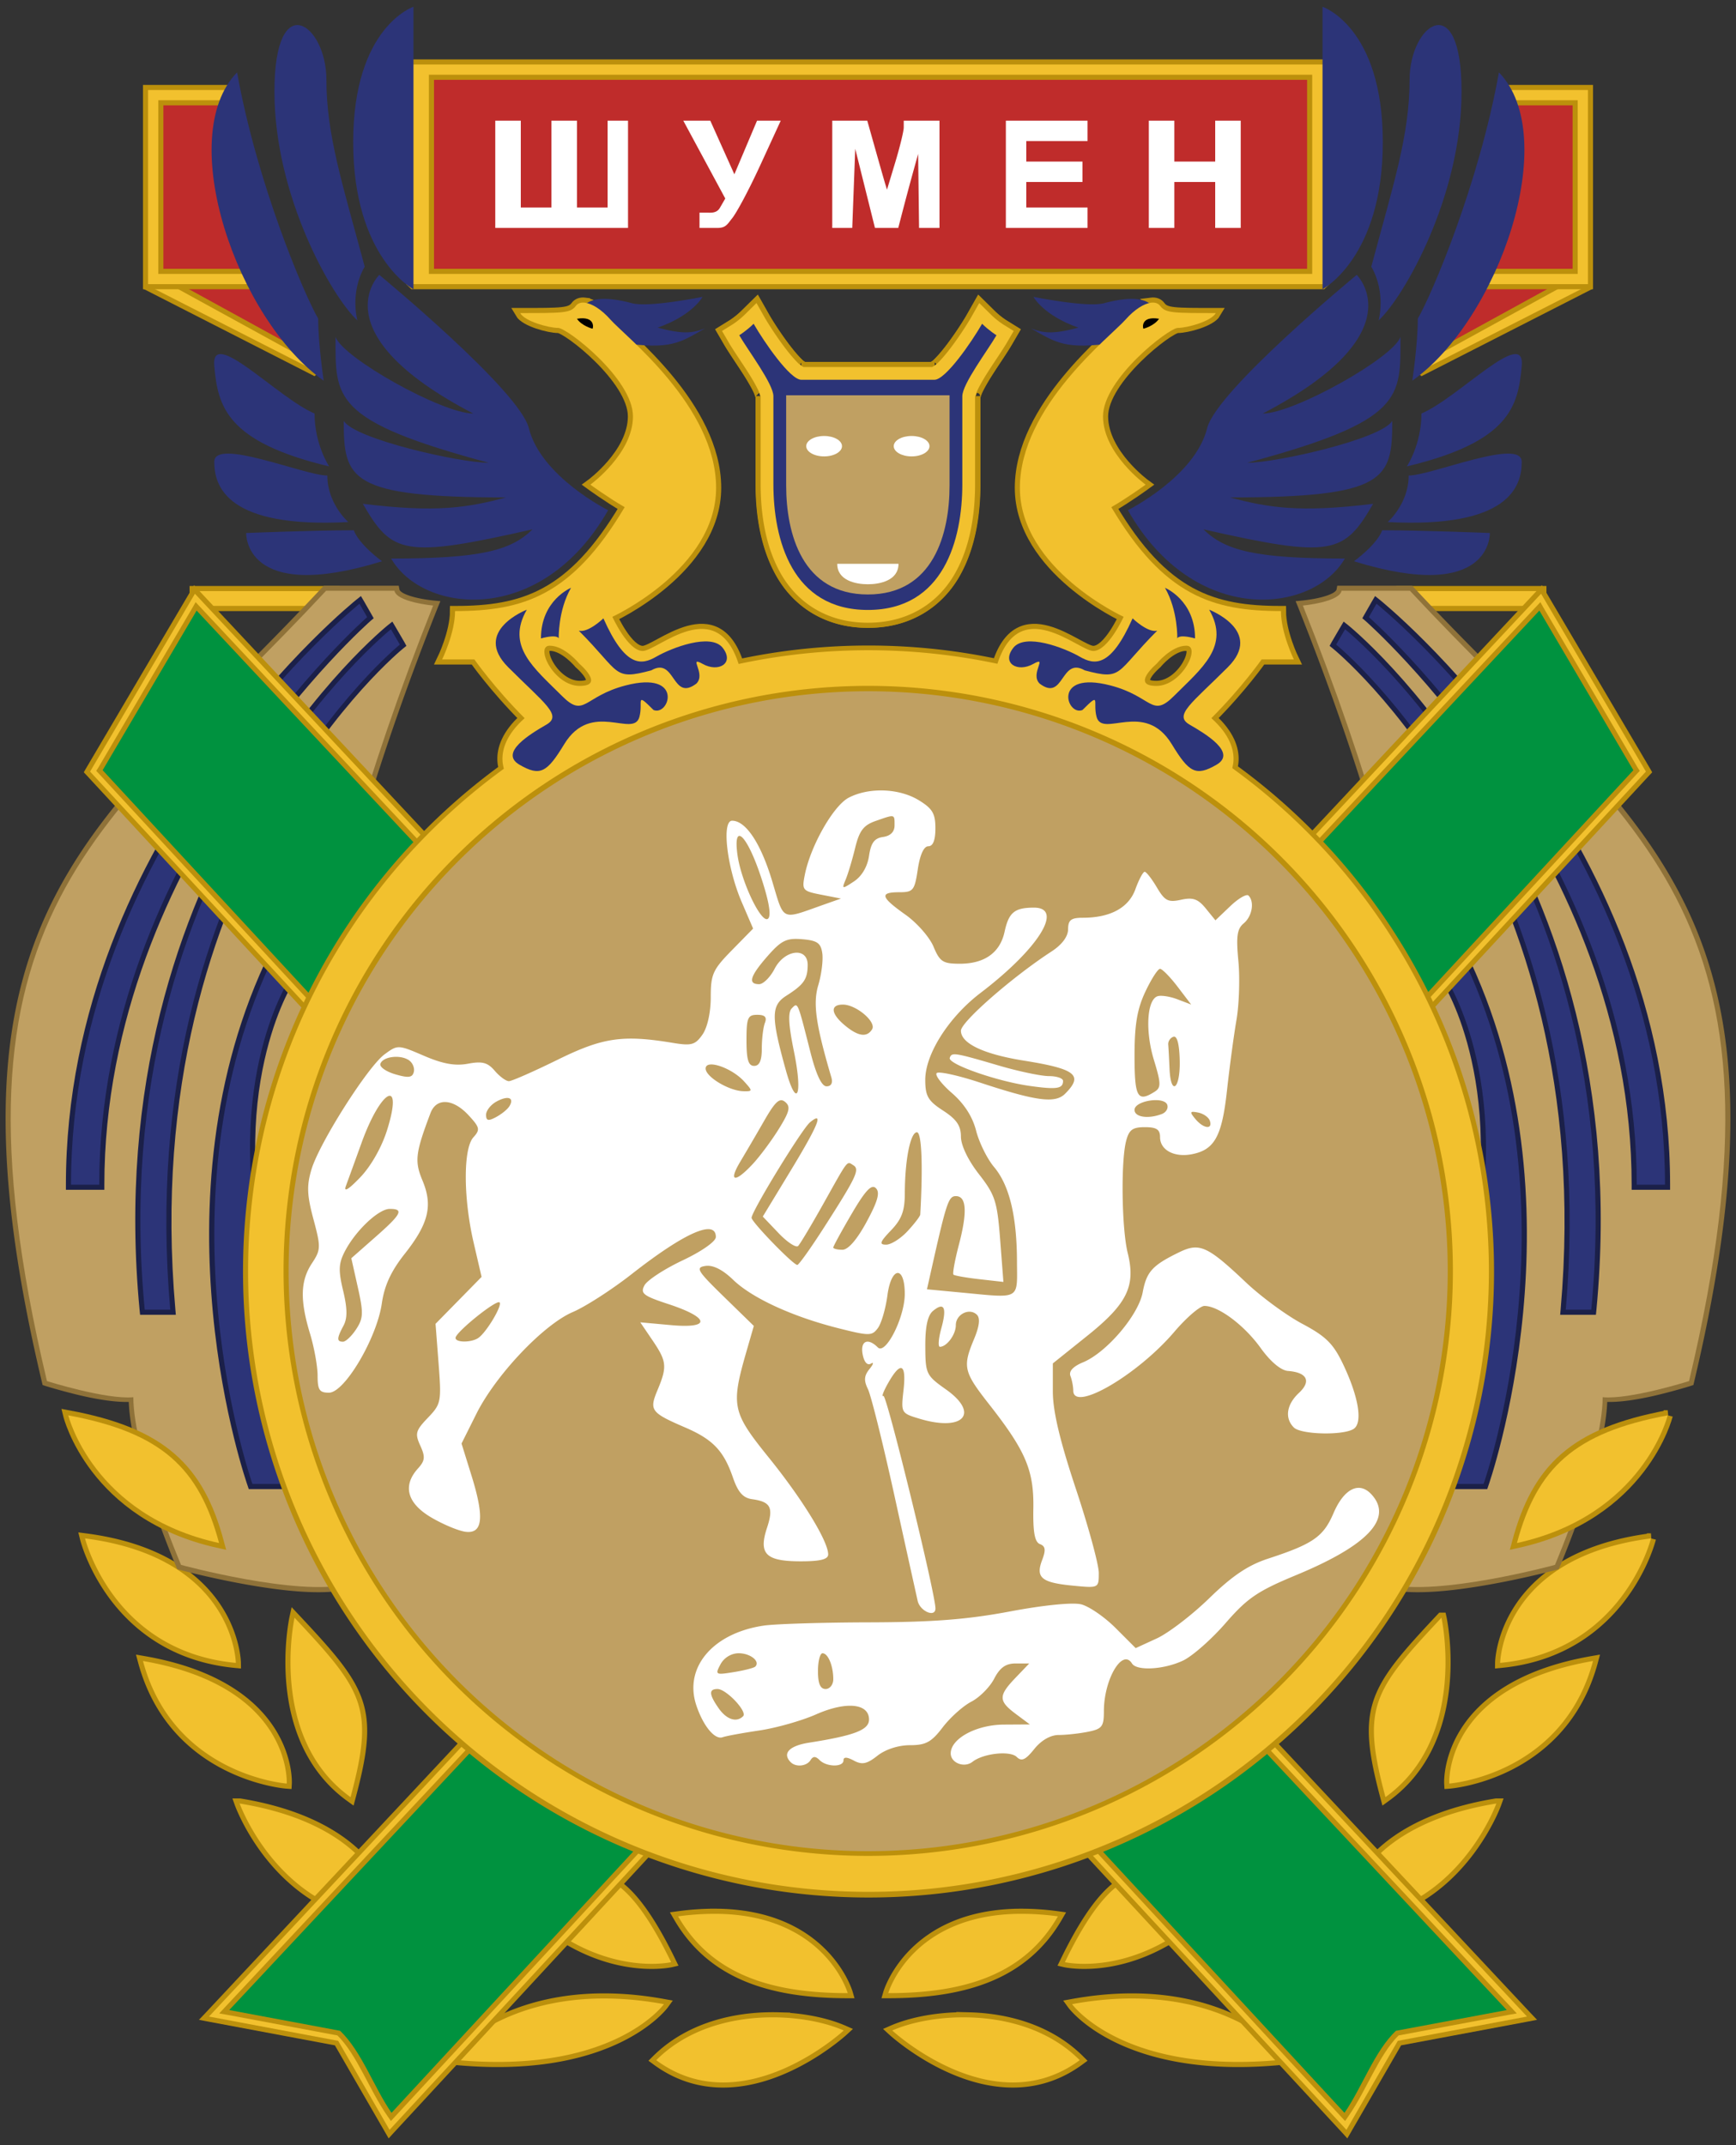 <svg xmlns="http://www.w3.org/2000/svg" width="340" height="420"><rect width="100%" height="100%" fill="#333333" stroke="none"/><path d="m417.786 445.777-.188.75-.687 2.907-.282 1.25h30.532v-4.907h-29.375zm1.593 2h25.782v.907h-26l.218-.907z" style="font-size:medium;font-style:normal;font-variant:normal;font-weight:400;font-stretch:normal;text-indent:0;text-align:start;text-decoration:none;line-height:normal;letter-spacing:normal;word-spacing:normal;text-transform:none;direction:ltr;block-progression:tb;writing-mode:lr-tb;text-anchor:start;baseline-shift:baseline;color:#000;fill:#bc900c;fill-opacity:1;fill-rule:nonzero;stroke:none;stroke-width:2;marker:none;visibility:visible;display:inline;overflow:visible;enable-background:accumulate;font-family:Sans;-inkscape-font-specification:Sans" transform="translate(-144.286 -331.043)"/><path transform="translate(2 1.39)" d="M272.3 114.333h27.589v2.904h-28.284z" style="color:#000;fill:#f2c12e;fill-opacity:1;stroke:none;stroke-width:2;marker:none;visibility:visible;display:inline;overflow:visible;enable-background:accumulate"/><path style="font-size:medium;font-style:normal;font-variant:normal;font-weight:400;font-stretch:normal;text-indent:0;text-align:start;text-decoration:none;line-height:normal;letter-spacing:normal;word-spacing:normal;text-transform:none;direction:ltr;block-progression:tb;writing-mode:lr-tb;text-anchor:start;baseline-shift:baseline;color:#000;fill:#bc900c;fill-opacity:1;fill-rule:nonzero;stroke:none;stroke-width:2;marker:none;visibility:visible;display:inline;overflow:visible;enable-background:accumulate;font-family:Sans;-inkscape-font-specification:Sans" d="m417.786 445.777-.188.75-.687 2.907-.282 1.25h30.532v-4.907h-29.375zm1.593 2h25.782v.907h-26l.218-.907z" transform="matrix(-1 0 0 1 484.286 -331.043)"/><path style="color:#000;fill:#f2c12e;fill-opacity:1;stroke:none;stroke-width:2;marker:none;visibility:visible;display:inline;overflow:visible;enable-background:accumulate" d="M272.3 114.333h27.589v2.904h-28.284z" transform="matrix(-1 0 0 1 338 1.39)"/><path style="color:#000;fill:#bc9111;fill-opacity:1;stroke:#bc900c;stroke-width:2;stroke-linecap:square;stroke-linejoin:bevel;stroke-miterlimit:4;stroke-opacity:1;stroke-dasharray:none;stroke-dashoffset:0;marker:none;visibility:visible;display:inline;overflow:visible;enable-background:accumulate" d="m174.979 434.035 33.562 17.125-8.5-19.125z" transform="translate(-146.479 -378.395)"/><path d="m174.916 434.035 34 17.313-8.875-19.313z" style="color:#000;fill:#f2c12e;fill-opacity:1;stroke:none;stroke-width:2;marker:none;visibility:visible;display:inline;overflow:visible;enable-background:accumulate" transform="translate(-146.479 -378.395)"/><path style="color:#000;fill:#bc900c;fill-opacity:1;stroke:#bc900c;stroke-width:2;stroke-linecap:square;stroke-linejoin:miter;stroke-miterlimit:4;stroke-opacity:1;stroke-dasharray:none;stroke-dashoffset:0;marker:none;visibility:visible;display:inline;overflow:visible;enable-background:accumulate" d="m177.479 431.723 28.25 15.5-10.625-19.188z" transform="translate(-146.479 -378.395)"/><path d="m177.479 431.723 28.25 15.5-10.625-19.188z" style="color:#000;fill:#bf2c2b;fill-opacity:1;stroke:none;stroke-width:2;marker:none;visibility:visible;display:inline;overflow:visible;enable-background:accumulate" transform="translate(-146.479 -378.395)"/><path d="M190.036 348.434h-16.75v38h23c-2.803-14.091-5.267-24.75-6.25-38z" style="fill:#bc900c;fill-opacity:1;stroke:#bc900c;stroke-width:2;stroke-miterlimit:4;stroke-opacity:1;stroke-dasharray:none" transform="translate(-144.286 -330.804)"/><path style="fill:#f2c12e;fill-opacity:1;stroke:none" d="M190.036 348.434h-16.75v38h23c-2.803-14.091-5.267-24.75-6.25-38z" transform="translate(-144.286 -330.804)"/><path d="M188.598 351.434h-12.312v32h16.312c-1.805-7.436-3.632-26.063-4-32z" style="fill:#bc900c;fill-opacity:1;stroke:#bc900c;stroke-width:2;stroke-miterlimit:4;stroke-opacity:1;stroke-dasharray:none" transform="translate(-144.286 -330.804)"/><path style="fill:#bf2c2b;fill-opacity:1;stroke:none" d="M188.598 351.434h-12.312v32h16.312c-1.805-7.436-3.632-26.063-4-32z" transform="translate(-144.286 -330.804)"/><path style="color:#000;fill:#bc900c;fill-opacity:1;stroke:#bc900c;stroke-width:2;stroke-opacity:1;marker:none;visibility:visible;display:inline;overflow:visible;enable-background:accumulate" d="M261.041 437.66c1.353.172 3.185 1.261 5 3.313 2.905 3.283 20.688 17.028 20.688 32.937 0 15.91-20.313 25.25-20.313 25.25s3.034 6.688 5.938 6.688 14.644-11.49 18.937 3.031c4.294 14.521-41.176 28.159-45.343 21.719 0 0-3.916-5.154 3.28-11.594-5.934-5.934-9.843-11.5-9.843-11.5h-6.312s2.53-5.175 2.53-9.469c13.26 0 22.866-2.918 33.22-20.343-3.257-1.88-6.72-4.407-6.72-4.407s8.345-6.05 8.345-13.375c0-7.323-12.889-17.312-14.657-17.312-1.767 0-6.474-1.238-7.437-2.906 8.207 0 9.865.014 10.875-1.375.379-.521 1-.76 1.812-.657zm-6.906 67.157c-2.946 0 .786 7.875 5.875 7.875 5.09 0-.094-4.375-.094-4.375s-2.834-3.5-5.78-3.5z" transform="translate(-146.479 -378.395)"/><path style="fill:#bc900c;fill-opacity:1;stroke:#bc900c;stroke-width:2;stroke-linejoin:bevel;stroke-miterlimit:4;stroke-opacity:1" d="M224.286 343.434h180l-.625 43H224.848z" transform="translate(-144.286 -330.804)"/><path style="fill:#f2c12e;fill-opacity:1;stroke:none" d="M224.286 343.434h180v43h-180z" transform="translate(-144.286 -330.804)"/><path style="fill:#bc900c;fill-opacity:1;stroke:#bc900c;stroke-width:2;stroke-miterlimit:4;stroke-opacity:1;stroke-dasharray:none" d="M229.286 346.434h171v37h-171z" transform="translate(-144.286 -330.804)"/><path style="fill:#bf2c2b;fill-opacity:1;stroke:none" d="M229.286 346.434h171v37h-171z" transform="translate(-144.286 -330.804)"/><path d="M241.286 364.934v-10.5h5v17h6v-17h5v17h6v-17h4v21h-26zm40 9v-1.5h1.377c.758 0 1.963.19 2.613-.934l1.056-1.827-4.11-7.62-4.11-7.62h5.287l2.356 5.25 2.357 5.25 2.22-5.25 2.22-5.25h4.642l-4.021 8.746c-2.212 4.81-4.736 9.535-5.61 10.5-.945 1.248-1.277 1.755-2.84 1.755H281.286zm26-9v-10.5h6.858l1.622 5.75c.892 3.162 1.76 6.2 1.931 6.75l.31 1 1.64-5.432c.9-2.987 1.639-6.025 1.639-6.75v-1.318h7v21h-4l-.09-7.25-.09-7.25-.972 3.5a581.945 581.945 0 0 0-1.948 7.25l-.977 3.75h-4.558l-1.932-7.75-1.933-7.75-.292 7.75-.292 7.75h-3.916v-10.5zm34 0v-10.5h16v4h-12v4h11v4h-11v5h12v4h-16zm28 0v-10.5h5v8h8v-8h5v21h-5v-9h-8v9h-5z" style="fill:#fff" transform="translate(-144.286 -330.804)"/><path style="color:#000;fill:#bc900c;fill-opacity:1;stroke:#bc900c;stroke-width:2;stroke-linecap:square;stroke-linejoin:miter;stroke-miterlimit:4;stroke-opacity:1;stroke-dasharray:none;stroke-dashoffset:0;marker:none;visibility:visible;display:inline;overflow:visible;enable-background:accumulate" d="M160.942 632.246c29.294 3.788 29.531 24.375 29.531 24.375-24.117-2.273-29.531-24.375-29.531-24.375zm41.031 15.531c13.511 14.395 15.668 17.59 10.969 35.125-16.162-11.616-10.969-35.125-10.969-35.125zm-29.687 8.47c29.294 5.05 28.156 24 28.156 24s-22.16-1.625-28.156-24zm18.937 27.905c21.718 3.536 26.406 14.532 26.406 14.532s-1.067.317-6.812 6.062c-14.268-5.682-19.594-20.594-19.594-20.594zm68.5 14.032c4.748.014 9.695 4.017 16 17.03 0 0-14.353 3.335-28.937-11.25 4.692-2.709 8.748-5.793 12.937-5.78zm24.625 7.562c21.512.078 25.969 15.531 25.969 15.531-15.279 0-26.732-3.795-33.219-15.03a52.327 52.327 0 0 1 7.25-.5zm-20.406 16.594c3.281.075 6.729.43 10.375 1.094 0 0-10.363 14.38-42.688 10.718 7.285-7.284 18.095-12.14 32.313-11.812zm32.781 3.687c5.039.137 9.622 1.161 12.813 2.563 0 0-19.799 18.313-36.719 5.812 5.93-5.93 14.154-8.188 21.719-8.375.735-.018 1.467-.02 2.187 0z" transform="translate(-144.286 -331.043)"/><path style="color:#000;fill:#f2c12e;fill-opacity:1;stroke:none;stroke-width:2;marker:none;visibility:visible;display:inline;overflow:visible;enable-background:accumulate" d="M160.942 632.246c29.294 3.788 29.531 24.375 29.531 24.375-24.117-2.273-29.531-24.375-29.531-24.375zm41.031 15.531c13.511 14.395 15.668 17.59 10.969 35.125-16.162-11.616-10.969-35.125-10.969-35.125zm-29.687 8.47c29.294 5.05 28.156 24 28.156 24s-22.16-1.625-28.156-24zm18.937 27.905c21.718 3.536 26.406 14.532 26.406 14.532s-1.067.317-6.812 6.062c-14.268-5.682-19.594-20.594-19.594-20.594zm68.5 14.032c4.748.014 9.695 4.017 16 17.03 0 0-14.353 3.335-28.937-11.25 4.692-2.709 8.748-5.793 12.937-5.78zm24.625 7.562c21.512.078 25.969 15.531 25.969 15.531-15.279 0-26.732-3.795-33.219-15.03a52.327 52.327 0 0 1 7.25-.5zm-20.406 16.594c3.281.075 6.729.43 10.375 1.094 0 0-10.363 14.38-42.688 10.718 7.285-7.284 18.095-12.14 32.313-11.812zm32.781 3.687c5.039.137 9.622 1.161 12.813 2.563 0 0-19.799 18.313-36.719 5.812 5.93-5.93 14.154-8.188 21.719-8.375.735-.018 1.467-.02 2.187 0z" transform="translate(-144.286 -331.043)"/><path d="M467.63 632.246c-29.295 3.788-29.532 24.375-29.532 24.375 24.118-2.273 29.531-24.375 29.531-24.375zm-41.032 15.531c-13.51 14.395-15.667 17.59-10.969 35.125 16.163-11.616 10.97-35.125 10.97-35.125zm29.688 8.47c-29.295 5.05-28.157 24-28.157 24s22.161-1.625 28.157-24zm-18.938 27.905c-21.718 3.536-26.406 14.532-26.406 14.532s1.067.317 6.812 6.062c14.269-5.682 19.594-20.594 19.594-20.594zm-68.5 14.032c-4.748.014-9.694 4.017-16 17.03 0 0 14.354 3.335 28.938-11.25-4.693-2.709-8.748-5.793-12.938-5.78zm-24.625 7.562c-21.512.078-25.969 15.531-25.969 15.531 15.279 0 26.732-3.795 33.22-15.03a52.327 52.327 0 0 0-7.25-.5zm20.406 16.594c-3.28.075-6.729.43-10.375 1.094 0 0 10.363 14.38 42.688 10.718-7.284-7.284-18.094-12.14-32.313-11.812zm-32.78 3.687c-5.04.137-9.623 1.161-12.813 2.563 0 0 19.798 18.313 36.718 5.812-5.93-5.93-14.153-8.188-21.718-8.375a42.427 42.427 0 0 0-2.188 0z" style="color:#000;fill:#bc900c;fill-opacity:1;stroke:#bc900c;stroke-width:2;stroke-linecap:square;stroke-linejoin:miter;stroke-miterlimit:4;stroke-opacity:1;stroke-dasharray:none;stroke-dashoffset:0;marker:none;visibility:visible;display:inline;overflow:visible;enable-background:accumulate" transform="translate(-144.286 -331.043)"/><path d="M467.63 632.246c-29.295 3.788-29.532 24.375-29.532 24.375 24.118-2.273 29.531-24.375 29.531-24.375zm-41.032 15.531c-13.51 14.395-15.667 17.59-10.969 35.125 16.163-11.616 10.97-35.125 10.97-35.125zm29.688 8.47c-29.295 5.05-28.157 24-28.157 24s22.161-1.625 28.157-24zm-18.938 27.905c-21.718 3.536-26.406 14.532-26.406 14.532s1.067.317 6.812 6.062c14.269-5.682 19.594-20.594 19.594-20.594zm-68.5 14.032c-4.748.014-9.694 4.017-16 17.03 0 0 14.354 3.335 28.938-11.25-4.693-2.709-8.748-5.793-12.938-5.78zm-24.625 7.562c-21.512.078-25.969 15.531-25.969 15.531 15.279 0 26.732-3.795 33.22-15.03a52.327 52.327 0 0 0-7.25-.5zm20.406 16.594c-3.28.075-6.729.43-10.375 1.094 0 0 10.363 14.38 42.688 10.718-7.284-7.284-18.094-12.14-32.313-11.812zm-32.78 3.687c-5.04.137-9.623 1.161-12.813 2.563 0 0 19.798 18.313 36.718 5.812-5.93-5.93-14.153-8.188-21.718-8.375a42.427 42.427 0 0 0-2.188 0z" style="color:#000;fill:#f2c12e;fill-opacity:1;stroke:none;stroke-width:2;marker:none;visibility:visible;display:inline;overflow:visible;enable-background:accumulate" transform="translate(-144.286 -331.043)"/><path d="m406.192 445.715-.156.812c-.007.042-.206.375-.813.688-.606.313-1.464.598-2.344.812-1.759.429-3.53.594-3.53.594l-1.313.125.5 1.219c26.785 67.151 30.902 114.898 28.375 145.812-1.264 15.457-4.18 26.72-6.782 34.094-2.602 7.374-4.843 10.813-4.843 10.813l-.782 1.187 1.375.313c5.346 1.285 13.523.286 20.5-.97 6.978-1.255 12.72-2.812 12.72-2.812l.468-.125.187-.437s2.339-5.502 4.688-12.375c2.233-6.534 4.407-14.227 4.625-19.938 2.869.068 6.526-.566 9.781-1.343 3.605-.862 6.531-1.782 6.531-1.782l.563-.187.125-.531c11.108-46.71 8.448-73.924-2.625-95.313-11.073-21.389-30.355-36.807-52.281-60.344l-.313-.312H406.192zm1.375 2h12.469c21.878 23.43 40.866 38.781 51.625 59.562 10.77 20.804 13.48 47.272 2.593 93.375-.425.133-2.64.821-5.875 1.594-3.529.843-7.769 1.6-10.125 1.375l-1.093-.125v1.094c0 5.209-2.271 13.423-4.594 20.219-2.233 6.533-4.3 11.352-4.469 11.75-.399.107-5.438 1.495-12.062 2.687-6.313 1.136-13.59 1.886-18.344 1.156.785-1.368 2.301-4.176 4.312-9.875 2.658-7.532 5.63-18.965 6.907-34.593 2.54-31.077-1.632-78.788-28.094-145.563.694-.087 1.248-.094 2.531-.406.967-.236 1.963-.562 2.813-1a3.79 3.79 0 0 0 1.406-1.25z" style="font-size:medium;font-style:normal;font-variant:normal;font-weight:400;font-stretch:normal;text-indent:0;text-align:start;text-decoration:none;line-height:normal;letter-spacing:normal;word-spacing:normal;text-transform:none;direction:ltr;block-progression:tb;writing-mode:lr-tb;text-anchor:start;baseline-shift:baseline;color:#000;fill:#8f7239;fill-opacity:1;fill-rule:nonzero;stroke:none;stroke-width:0;marker:none;visibility:visible;display:inline;overflow:visible;enable-background:accumulate;font-family:Sans;-inkscape-font-specification:Sans" transform="matrix(-1 0 0 1 484.286 -331.043)"/><path transform="matrix(-1 0 0 1 338 1.39)" d="M253.17 117.174s7.197-.694 7.576-2.904h13.384c43.952 47.18 76.833 61.564 54.675 154.743 0 0-11.617 3.661-16.92 3.156 0 10.986-9.344 32.83-9.344 32.83s-22.729 6.188-32.704 3.788c0 0 36.997-57.073-16.668-191.613z" style="color:#000;fill:#c0a062;fill-opacity:1;stroke:none;stroke-width:2;marker:none;visibility:visible;display:inline;overflow:visible;enable-background:accumulate"/><path d="m413.598 447.746-.594 1-1.5 2.625-.406.719.625.531s52.125 45.733 52.125 110.375v1h7.531v-1c0-68.944-56.875-114.531-56.875-114.531l-.906-.719zm.531 3.094c2.65 2.17 54.643 45.57 55.188 111.156h-3.531c-.531-63.995-50.334-108.667-52.157-110.281l.5-.875zm-6.687 1.906-.594 1-1.75 3-.406.75.656.531s52.235 42.269 44.594 129.344l-.094 1.094h7l.094-.906c8.436-88.314-48.594-134.094-48.594-134.094l-.906-.719zm.531 3.063c4.668 3.922 54.531 47.872 47.031 130.656h-3c6.906-83.996-41.206-126.405-44.75-129.406l.72-1.25zm22.469 59.718-.938 1.625c-1.478 2.561-2.14 3.915-2.468 4.688-.164.386-.238.615-.282.844-.021.114-.05.238-.03.406.008.084.014.168.062.281.02.046.064.108.093.156.007.012.024.02.032.032.032.05 3.387 5.236 5.593 15.156 2.218 9.968 3.203 24.632-1.843 43.312-5.09 18.838-7.806 28.639-9.25 33.75-1.445 5.112-1.563 5.407-1.563 5.407l-.594 1.406h16.313l.219-.656s19.654-55.509-4.5-104.72l-.844-1.687zm-.156 4.438c21.92 46.972 4.453 98.767 3.812 100.625h-12.031c.127-.384.192-.396 1.281-4.25 1.434-5.073 4.166-15 9.156-33.469l.094-.344c5.132-18.998 4.156-33.997 1.875-44.25-2.158-9.704-5.333-14.811-5.687-15.375.02-.064.009-.08.093-.28.159-.374.889-1.69 1.407-2.657z" style="font-size:medium;font-style:normal;font-variant:normal;font-weight:400;font-stretch:normal;text-indent:0;text-align:start;text-decoration:none;line-height:normal;letter-spacing:normal;word-spacing:normal;text-transform:none;direction:ltr;block-progression:tb;writing-mode:lr-tb;text-anchor:start;baseline-shift:baseline;color:#000;fill:#1b2049;fill-opacity:1;fill-rule:nonzero;stroke:none;stroke-width:2;marker:none;visibility:visible;display:inline;overflow:visible;enable-background:accumulate;font-family:Sans;-inkscape-font-specification:Sans" transform="matrix(-1 0 0 1 484.286 -331.043)"/><path transform="matrix(-1 0 0 1 338 1.39)" d="m267.594 116.813-1.5 2.624s52.469 45.947 52.469 111.126h5.53c0-68.393-56.5-113.75-56.5-113.75zm-6.156 5-1.75 3s52.647 42.718 44.968 130.218h5c8.393-87.857-48.219-133.219-48.219-133.219zm22.656 63.406c-2.936 5.085-2.656 5.344-2.656 5.344s14.084 21.602 3.906 59.28c-10.179 37.68-10.875 39.313-10.875 39.313h14.094s19.46-55.187-4.47-103.937z" style="color:#000;fill:#2c3478;fill-opacity:1;stroke:none;stroke-width:2;marker:none;visibility:visible;display:inline;overflow:visible;enable-background:accumulate"/><path style="font-size:medium;font-style:normal;font-variant:normal;font-weight:400;font-stretch:normal;text-indent:0;text-align:start;text-decoration:none;line-height:normal;letter-spacing:normal;word-spacing:normal;text-transform:none;direction:ltr;block-progression:tb;writing-mode:lr-tb;text-anchor:start;baseline-shift:baseline;color:#000;fill:#bc900c;fill-opacity:1;fill-rule:nonzero;stroke:none;stroke-width:2;marker:none;visibility:visible;display:inline;overflow:visible;enable-background:accumulate;font-family:Sans;-inkscape-font-specification:Sans" d="m182.29 445.625.906.969 260.875 278.594 1.25 1.312-1.78.344-24.845 4.656-9.843 17.031-.688 1.188-.906-1L161.196 482.78l-.5-.531.375-.656 20.532-34.813.687-1.156zm.344 3.313-19.469 33.03L407.79 746.376l9.406-16.25.22-.406.468-.094 23.5-4.406-258.75-276.281z" transform="translate(-144.286 -331.043)"/><path d="M443.357 725.862 182.464 447.291l-20.535 34.821 246.063 265.933 10.062-17.429z" style="color:#000;fill:#f2c12e;fill-opacity:1;stroke:none;stroke-width:.2;marker:none;visibility:visible;display:inline;overflow:visible;enable-background:accumulate" transform="translate(-144.286 -331.043)"/><path style="font-size:medium;font-style:normal;font-variant:normal;font-weight:400;font-stretch:normal;text-indent:0;text-align:start;text-decoration:none;line-height:normal;letter-spacing:normal;word-spacing:normal;text-transform:none;direction:ltr;block-progression:tb;writing-mode:lr-tb;text-anchor:start;baseline-shift:baseline;color:#000;fill:#bc900c;fill-opacity:1;fill-rule:nonzero;stroke:none;stroke-width:2;marker:none;visibility:visible;display:inline;overflow:visible;enable-background:accumulate;font-family:Sans;-inkscape-font-specification:Sans" d="m182.603 448.938.906.968 256.594 274 1.25 1.344-1.782.313-21.375 4c-3.878 3.857-6.158 10.496-9.75 15.718l-.718 1.032-.844-.907-243.219-262.875-.531-.562.406-.625 18.406-31.25.657-1.156zm.375 3.312-17.344 29.438L407.415 743.03c3.043-4.84 5.342-11.032 9.563-15.093l.218-.22.282-.062 19.937-3.718L182.978 452.25z" transform="translate(-144.286 -331.043)"/><path d="m164.388 481.84 243.22 262.875c3.52-5.12 5.808-11.97 10.062-16.063l21.718-4.062-256.593-274-18.407 31.25z" style="color:#000;fill:#00923f;fill-opacity:1;stroke:none;stroke-width:.2;marker:none;visibility:visible;display:inline;overflow:visible;enable-background:accumulate" transform="translate(-144.286 -331.043)"/><path style="font-size:medium;font-style:normal;font-variant:normal;font-weight:400;font-stretch:normal;text-indent:0;text-align:start;text-decoration:none;line-height:normal;letter-spacing:normal;word-spacing:normal;text-transform:none;direction:ltr;block-progression:tb;writing-mode:lr-tb;text-anchor:start;baseline-shift:baseline;color:#000;fill:#8f7239;fill-opacity:1;fill-rule:nonzero;stroke:none;stroke-width:0;marker:none;visibility:visible;display:inline;overflow:visible;enable-background:accumulate;font-family:Sans;-inkscape-font-specification:Sans" d="m406.192 445.715-.156.812c-.007.042-.206.375-.813.688-.606.313-1.464.598-2.344.812-1.759.429-3.53.594-3.53.594l-1.313.125.5 1.219c26.785 67.151 30.902 114.898 28.375 145.812-1.264 15.457-4.18 26.72-6.782 34.094-2.602 7.374-4.843 10.813-4.843 10.813l-.782 1.187 1.375.313c5.346 1.285 13.523.286 20.5-.97 6.978-1.255 12.72-2.812 12.72-2.812l.468-.125.187-.437s2.339-5.502 4.688-12.375c2.233-6.534 4.407-14.227 4.625-19.938 2.869.068 6.526-.566 9.781-1.343 3.605-.862 6.531-1.782 6.531-1.782l.563-.187.125-.531c11.108-46.71 8.448-73.924-2.625-95.313-11.073-21.389-30.355-36.807-52.281-60.344l-.313-.312H406.192zm1.375 2h12.469c21.878 23.43 40.866 38.781 51.625 59.562 10.77 20.804 13.48 47.272 2.593 93.375-.425.133-2.64.821-5.875 1.594-3.529.843-7.769 1.6-10.125 1.375l-1.093-.125v1.094c0 5.209-2.271 13.423-4.594 20.219-2.233 6.533-4.3 11.352-4.469 11.75-.399.107-5.438 1.495-12.062 2.687-6.313 1.136-13.59 1.886-18.344 1.156.785-1.368 2.301-4.176 4.312-9.875 2.658-7.532 5.63-18.965 6.907-34.593 2.54-31.077-1.632-78.788-28.094-145.563.694-.087 1.248-.094 2.531-.406.967-.236 1.963-.562 2.813-1a3.79 3.79 0 0 0 1.406-1.25z" transform="translate(-144.286 -331.043)"/><path style="color:#000;fill:#c0a062;fill-opacity:1;stroke:none;stroke-width:2;marker:none;visibility:visible;display:inline;overflow:visible;enable-background:accumulate" d="M253.17 117.174s7.197-.694 7.576-2.904h13.384c43.952 47.18 76.833 61.564 54.675 154.743 0 0-11.617 3.661-16.92 3.156 0 10.986-9.344 32.83-9.344 32.83s-22.729 6.188-32.704 3.788c0 0 36.997-57.073-16.668-191.613z" transform="translate(2 1.39)"/><path style="font-size:medium;font-style:normal;font-variant:normal;font-weight:400;font-stretch:normal;text-indent:0;text-align:start;text-decoration:none;line-height:normal;letter-spacing:normal;word-spacing:normal;text-transform:none;direction:ltr;block-progression:tb;writing-mode:lr-tb;text-anchor:start;baseline-shift:baseline;color:#000;fill:#1b2049;fill-opacity:1;fill-rule:nonzero;stroke:none;stroke-width:2;marker:none;visibility:visible;display:inline;overflow:visible;enable-background:accumulate;font-family:Sans;-inkscape-font-specification:Sans" d="m413.598 447.746-.594 1-1.5 2.625-.406.719.625.531s52.125 45.733 52.125 110.375v1h7.531v-1c0-68.944-56.875-114.531-56.875-114.531l-.906-.719zm.531 3.094c2.65 2.17 54.643 45.57 55.188 111.156h-3.531c-.531-63.995-50.334-108.667-52.157-110.281l.5-.875zm-6.687 1.906-.594 1-1.75 3-.406.75.656.531s52.235 42.269 44.594 129.344l-.094 1.094h7l.094-.906c8.436-88.314-48.594-134.094-48.594-134.094l-.906-.719zm.531 3.063c4.668 3.922 54.531 47.872 47.031 130.656h-3c6.906-83.996-41.206-126.405-44.75-129.406l.72-1.25zm22.469 59.718-.938 1.625c-1.478 2.561-2.14 3.915-2.468 4.688-.164.386-.238.615-.282.844-.021.114-.05.238-.03.406.008.084.014.168.062.281.02.046.064.108.093.156.007.012.024.02.032.032.032.05 3.387 5.236 5.593 15.156 2.218 9.968 3.203 24.632-1.843 43.312-5.09 18.838-7.806 28.639-9.25 33.75-1.445 5.112-1.563 5.407-1.563 5.407l-.594 1.406h16.313l.219-.656s19.654-55.509-4.5-104.72l-.844-1.687zm-.156 4.438c21.92 46.972 4.453 98.767 3.812 100.625h-12.031c.127-.384.192-.396 1.281-4.25 1.434-5.073 4.166-15 9.156-33.469l.094-.344c5.132-18.998 4.156-33.997 1.875-44.25-2.158-9.704-5.333-14.811-5.687-15.375.02-.064.009-.08.093-.28.159-.374.889-1.69 1.407-2.657z" transform="translate(-144.286 -331.043)"/><path style="color:#000;fill:#2c3478;fill-opacity:1;stroke:none;stroke-width:2;marker:none;visibility:visible;display:inline;overflow:visible;enable-background:accumulate" d="m267.594 116.813-1.5 2.624s52.469 45.947 52.469 111.126h5.53c0-68.393-56.5-113.75-56.5-113.75zm-6.156 5-1.75 3s52.647 42.718 44.968 130.218h5c8.393-87.857-48.219-133.219-48.219-133.219zm22.656 63.406c-2.936 5.085-2.656 5.344-2.656 5.344s14.084 21.602 3.906 59.28c-10.179 37.68-10.875 39.313-10.875 39.313h14.094s19.46-55.187-4.47-103.937z" transform="translate(2 1.39)"/><path style="font-size:medium;font-style:normal;font-variant:normal;font-weight:400;font-stretch:normal;text-indent:0;text-align:start;text-decoration:none;line-height:normal;letter-spacing:normal;word-spacing:normal;text-transform:none;direction:ltr;block-progression:tb;writing-mode:lr-tb;text-anchor:start;baseline-shift:baseline;color:#000;fill:#bc900c;fill-opacity:1;fill-rule:nonzero;stroke:none;stroke-width:2;marker:none;visibility:visible;display:inline;overflow:visible;enable-background:accumulate;font-family:Sans;-inkscape-font-specification:Sans" d="m448.474 492.977-.906.969-260.875 278.593-1.25 1.313 1.781.344 24.844 4.656 9.844 17.031.687 1.188.907-1 246.062-265.938.5-.531-.375-.656-20.531-34.813-.688-1.156zm-.343 3.312 19.468 33.032-244.625 264.406-9.406-16.25-.219-.406-.468-.094-23.5-4.406 258.75-276.282z" transform="translate(-146.479 -378.395)"/><path d="M187.407 773.214 448.3 494.643l20.536 34.821-246.063 265.933-10.062-17.429z" style="color:#000;fill:#f2c12e;fill-opacity:1;stroke:none;stroke-width:.2;marker:none;visibility:visible;display:inline;overflow:visible;enable-background:accumulate" transform="translate(-146.479 -378.395)"/><path style="font-size:medium;font-style:normal;font-variant:normal;font-weight:400;font-stretch:normal;text-indent:0;text-align:start;text-decoration:none;line-height:normal;letter-spacing:normal;word-spacing:normal;text-transform:none;direction:ltr;block-progression:tb;writing-mode:lr-tb;text-anchor:start;baseline-shift:baseline;color:#000;fill:#bc900c;fill-opacity:1;fill-rule:nonzero;stroke:none;stroke-width:2;marker:none;visibility:visible;display:inline;overflow:visible;enable-background:accumulate;font-family:Sans;-inkscape-font-specification:Sans" d="m448.162 496.29-.906.968-256.594 274-1.25 1.344 1.781.312 21.375 4c3.879 3.858 6.159 10.497 9.75 15.72l.719 1.03.844-.906 243.218-262.875.532-.562-.407-.625-18.406-31.25-.656-1.157zm-.375 3.312 17.344 29.437-241.782 261.344c-3.043-4.84-5.34-11.032-9.562-15.094l-.219-.218-.281-.063-19.938-3.719 254.438-271.687z" transform="translate(-146.479 -378.395)"/><path d="M466.376 529.192 223.157 792.067c-3.521-5.12-5.809-11.97-10.062-16.063l-21.719-4.062 256.594-274 18.406 31.25z" style="color:#000;fill:#00923f;fill-opacity:1;stroke:none;stroke-width:.2;marker:none;visibility:visible;display:inline;overflow:visible;enable-background:accumulate" transform="translate(-146.479 -378.395)"/><path style="font-size:medium;font-style:normal;font-variant:normal;font-weight:400;font-stretch:normal;text-indent:0;text-align:start;text-decoration:none;line-height:normal;letter-spacing:normal;word-spacing:normal;text-transform:none;direction:ltr;block-progression:tb;writing-mode:lr-tb;text-anchor:start;baseline-shift:baseline;color:#000;fill:#bc900c;fill-opacity:1;fill-rule:nonzero;stroke:#bc900c;stroke-width:2;stroke-miterlimit:4;stroke-opacity:1;stroke-dasharray:none;marker:none;visibility:visible;display:inline;overflow:visible;enable-background:accumulate;font-family:Sans;-inkscape-font-specification:Sans" d="m292.5 390.375-2.313 2.281a15.776 15.776 0 0 1-2.375 1.906l-2.062 1.282 1.219 2.094c.975 1.689 2.618 4.008 4.031 6.25.706 1.12 1.323 2.197 1.75 3.062.427.865.563 1.638.563 1.375v17.219c0 5.683.892 12.193 4 17.594 3.107 5.4 8.785 9.53 17 9.53 8.214 0 13.892-4.13 17-9.53 3.107-5.401 4-11.911 4-17.594v-17.219c0 .263.135-.51.562-1.375.427-.865 1.044-1.942 1.75-3.063 1.413-2.241 3.056-4.56 4.031-6.25l1.219-2.093-2.063-1.281s-1.217-.766-2.375-1.907l-2.312-2.281-1.594 2.813c-.978 1.693-2.741 4.373-4.437 6.53-.848 1.08-1.698 2.036-2.344 2.626-.646.59-1.247.562-.406.562H301.28c.84 0 .24.028-.406-.562-.646-.59-1.496-1.546-2.344-2.625-1.696-2.158-3.46-4.838-4.437-6.531z" transform="translate(-144.286 -331.043)"/><path d="m292.5 390.375-2.313 2.281a15.776 15.776 0 0 1-2.375 1.906l-2.062 1.282 1.219 2.094c.975 1.689 2.618 4.008 4.031 6.25.706 1.12 1.323 2.197 1.75 3.062.427.865.563 1.638.563 1.375v17.219c0 5.683.892 12.193 4 17.594 3.107 5.4 8.785 9.53 17 9.53 8.214 0 13.892-4.13 17-9.53 3.107-5.401 4-11.911 4-17.594v-17.219c0 .263.135-.51.562-1.375.427-.865 1.044-1.942 1.75-3.063 1.413-2.241 3.056-4.56 4.031-6.25l1.219-2.093-2.063-1.281s-1.217-.766-2.375-1.907l-2.312-2.281-1.594 2.813c-.978 1.693-2.741 4.373-4.437 6.53-.848 1.08-1.698 2.036-2.344 2.626-.646.59-1.247.562-.406.562H301.28c.84 0 .24.028-.406-.562-.646-.59-1.496-1.546-2.344-2.625-1.696-2.158-3.46-4.838-4.437-6.531z" style="font-size:medium;font-style:normal;font-variant:normal;font-weight:400;font-stretch:normal;text-indent:0;text-align:start;text-decoration:none;line-height:normal;letter-spacing:normal;word-spacing:normal;text-transform:none;direction:ltr;block-progression:tb;writing-mode:lr-tb;text-anchor:start;baseline-shift:baseline;color:#000;fill:#f2c12e;fill-opacity:1;fill-rule:nonzero;stroke:none;stroke-width:5;marker:none;visibility:visible;display:inline;overflow:visible;enable-background:accumulate;font-family:Sans;-inkscape-font-specification:Sans" transform="translate(-144.286 -331.043)"/><path d="M291.938 394.434c-1.385 1.364-2.813 2.25-2.813 2.25 1.7 2.942 6.688 9.532 6.688 11.937v17.219c0 10.808 3.617 24.625 18.5 24.625 14.882 0 18.5-13.817 18.5-24.625V408.62c0-2.405 4.988-8.995 6.687-11.937 0 0-1.428-.886-2.812-2.25-2.096 3.63-7.145 10.968-9.344 10.968H301.28c-2.199 0-7.248-7.338-9.343-10.968z" style="color:#000;fill:#2c3478;fill-opacity:1;stroke:none;stroke-width:.5;marker:none;visibility:visible;display:inline;overflow:visible;enable-background:accumulate" transform="translate(-144.286 -331.043)"/><path d="M298.313 408.434v17.687c0 9.355 3.119 21.313 16 21.313 12.88 0 16-11.958 16-21.313v-17.687h-32z" style="color:#000;fill:#c0a062;fill-opacity:1;stroke:none;stroke-width:.5;marker:none;visibility:visible;display:inline;overflow:visible;enable-background:accumulate" transform="translate(-144.286 -331.043)"/><path transform="matrix(1.027 0 0 11.519 -2.566 -904.386)" d="M179.807 86.096c0 .096-1.526.174-3.41.174-1.882 0-3.408-.078-3.408-.174 0-.096 1.526-.173 3.409-.173 1.883 0 3.41.077 3.41.173z" style="fill:#fff;stroke:none"/><path d="M308.313 441.434c0 3.251 3.596 4 6 4 2.403 0 6-.749 6-4h-6z" style="color:#000;fill:#fff;stroke:none;stroke-width:2;marker:none;visibility:visible;display:inline;overflow:visible;enable-background:accumulate" transform="translate(-144.286 -331.043)"/><path style="fill:#fff;stroke:none" d="M179.807 86.096c0 .096-1.526.174-3.41.174-1.882 0-3.408-.078-3.408-.174 0-.096 1.526-.173 3.409-.173 1.883 0 3.41.077 3.41.173z" transform="matrix(-1.027 0 0 11.519 342.62 -904.386)"/><path d="M371.916 437.66c-1.352.172-3.184 1.261-5 3.313-2.904 3.283-20.687 17.028-20.687 32.937 0 15.91 20.312 25.25 20.312 25.25s-3.033 6.688-5.937 6.688c-2.904 0-14.644-11.49-18.938 3.031-4.293 14.521 41.177 28.159 45.344 21.719 0 0 3.916-5.154-3.281-11.594 5.935-5.934 9.844-11.5 9.844-11.5h6.312s-2.531-5.175-2.531-9.469c-13.258 0-22.865-2.918-33.219-20.343 3.257-1.88 6.719-4.407 6.719-4.407s-8.344-6.05-8.344-13.375c0-7.323 12.889-17.312 14.656-17.312 1.768 0 6.475-1.238 7.438-2.906-8.208 0-9.865.014-10.875-1.375-.379-.521-1.001-.76-1.813-.657zm6.907 67.157c2.946 0-.786 7.875-5.875 7.875-5.09 0 .093-4.375.093-4.375s2.835-3.5 5.782-3.5z" style="color:#000;fill:#bc900c;fill-opacity:1;stroke:#bc900c;stroke-width:2;stroke-opacity:1;marker:none;visibility:visible;display:inline;overflow:visible;enable-background:accumulate" transform="translate(-146.479 -378.395)"/><path style="fill:#bc900c;fill-opacity:1;stroke:none" d="M168.822 159.411a1.136 25.38 0 1 1-2.273 0 1.136 25.38 0 1 1 2.273 0z" transform="matrix(107.795 0 0 4.827 -17905.556 -520.526)"/><path transform="matrix(106.915 0 0 4.787 -17758 -514.245)" d="M168.822 159.411a1.136 25.38 0 1 1-2.273 0 1.136 25.38 0 1 1 2.273 0z" style="fill:#f2c12e;fill-opacity:1;stroke:none"/><path d="M260.327 439.687s-.223-4.647 9.955-1.92c3.275.878 13.795-1.25 13.795-1.25s-1.92 3.617-8.795 6.027c4.861 1.303 6.875 1.116 9.286.134-4.98 2.875-6.786 4.197-16.25 2.858-7.309-4.22-7.99-5.849-7.99-5.849z" style="color:#000;fill:#2c3478;fill-opacity:1;stroke:none;stroke-width:2;marker:none;visibility:visible;display:inline;overflow:visible;enable-background:accumulate" transform="translate(-146.479 -378.395)"/><path d="M261.041 437.66c1.353.172 3.185 1.261 5 3.313 2.905 3.283 20.688 17.028 20.688 32.937 0 15.91-20.313 25.25-20.313 25.25s3.034 6.688 5.938 6.688 14.644-11.49 18.937 3.031c4.294 14.521-41.176 28.159-45.343 21.719 0 0-3.916-5.154 3.28-11.594-5.934-5.934-9.843-11.5-9.843-11.5h-6.312s2.53-5.175 2.53-9.469c13.26 0 22.866-2.918 33.22-20.343-3.257-1.88-6.72-4.407-6.72-4.407s8.345-6.05 8.345-13.375c0-7.323-12.889-17.312-14.657-17.312-1.767 0-6.474-1.238-7.437-2.906 8.207 0 9.865.014 10.875-1.375.379-.521 1-.76 1.812-.657zm-6.906 67.157c-2.946 0 .786 7.875 5.875 7.875 5.09 0-.094-4.375-.094-4.375s-2.834-3.5-5.78-3.5z" style="color:#000;fill:#f2c12e;fill-opacity:1;stroke:none;stroke-width:2;marker:none;visibility:visible;display:inline;overflow:visible;enable-background:accumulate" transform="translate(-146.479 -378.395)"/><path d="M265.586 478.286s-13.165-6.553-15.536-16.072c-1.838-7.382-29.285-30-29.285-30s-11.786 11.429 18.393 27.143c-6.072 0-25.536-10.893-26.965-15 0 11.964-.772 16.397 30 24.643-5.714 0-26.343-4.665-28.393-8.214 0 11.428 1.072 15 31.786 15-7.367 1.973-13.571 3.035-28.036 1.25 5.673 9.825 8.036 10.714 33.215 5-4.197 4.196-10.357 5.714-27.679 5.714 6.27 10.86 29.464 13.393 42.5-9.464zM221.3 488.286s-4.464-3.215-5.535-6.072c-7.5 0-21.072.536-21.072.536s-.535 13.928 26.607 5.536zM210.943 469.714s-2.857-4.286-2.857-10.357c-7.19-3.037-20.357-17.143-19.643-9.286.715 7.857 2.322 14.822 22.5 19.643zM214.693 480.607s-4.107-3.571-4.107-9.107c-4.464 0-22.143-7.5-22.143-2.679 0 4.822 2.5 13.036 26.25 11.786zM209.872 452.928s-1.072-7.142-1.072-12.142c-2.834-4.91-11.964-26.43-15.893-48.215-12.309 12.666 0 48.393 16.965 60.357z" style="color:#000;fill:#2c3478;fill-opacity:1;stroke:none;stroke-width:0;marker:none;visibility:visible;display:inline;overflow:visible;enable-background:accumulate" transform="translate(-146.479 -378.395)"/><path d="M216.479 441.143s-1.528-5.415 1.428-10.536c-4.296-16.034-7.5-25.714-7.5-36.607s-10.178-18.214-10.178 2.321c0 20.536 11.25 40.179 16.25 44.822zM227.458 379.719v55.306s-11.806-6.188-11.806-28.79 11.806-26.516 11.806-26.516z" style="color:#000;fill:#2c3478;fill-opacity:1;stroke:none;stroke-width:0;marker:none;visibility:visible;display:inline;overflow:visible;enable-background:accumulate" transform="translate(-146.479 -378.395)"/><path d="M249.657 497.768s-10.758 4.151-3.66 11.25c7.098 7.098 10.676 9.416 7.5 11.25-3.177 1.834-9.315 5.52-5.268 7.857 4.047 2.336 5.379 1.524 8.75-4.018 5.3-8.712 13.586-1.112 14.732-5.357.783-2.9-.937-5.045 2.768-1.34 3.125 1.25 5.965-7.766-5.447-4.82-8.303 2.142-8.04 6.513-12.5 2.053-5.439-5.44-11.009-9.714-6.875-16.875z" style="color:#000;fill:#2c3478;fill-opacity:1;stroke:none;stroke-width:2;marker:none;visibility:visible;display:inline;overflow:visible;enable-background:accumulate" transform="translate(-146.479 -378.395)"/><path d="M264.657 499.464s-3.005 2.897-4.82 2.41c8.258 8.26 6.628 9.796 14.195 7.769 4.756-2.746 4.018 6.25 8.84 2.589 1.964-1.964-1.786-5.536 1.25-3.84 3.035 1.697 6.25-.089 3.928-3.124-2.321-3.036-10.101.002-13.035 1.696-2.934 1.694-6.072 2.143-10.358-7.5zM258.318 493.482s-5.893 2.41-5.893 9.91c3.322-.89 3.482 0 3.482 0s-.163-5.451 2.411-9.91z" style="color:#000;fill:#2c3478;fill-opacity:1;stroke:none;stroke-width:2;marker:none;visibility:visible;display:inline;overflow:visible;enable-background:accumulate" transform="translate(-146.479 -378.395)"/><path d="M262.537 442.745c.119-.11.595-2.536-3.058-1.942.911 1.383 3.02 1.967 3.058 1.942z" style="color:#000;fill:#000;stroke:none;stroke-width:2;marker:none;visibility:visible;display:inline;overflow:visible;enable-background:accumulate" transform="translate(-146.479 -378.395)"/><path d="m457.979 434.035-33.563 17.125 8.5-19.125z" style="color:#000;fill:#bc9111;fill-opacity:1;stroke:#bc900c;stroke-width:2;stroke-linecap:square;stroke-linejoin:bevel;stroke-miterlimit:4;stroke-opacity:1;stroke-dasharray:none;stroke-dashoffset:0;marker:none;visibility:visible;display:inline;overflow:visible;enable-background:accumulate" transform="translate(-146.479 -378.395)"/><path style="color:#000;fill:#f2c12e;fill-opacity:1;stroke:none;stroke-width:2;marker:none;visibility:visible;display:inline;overflow:visible;enable-background:accumulate" d="m458.041 434.035-34 17.313 8.875-19.313z" transform="translate(-146.479 -378.395)"/><path d="m455.479 431.723-28.25 15.5 10.625-19.188z" style="color:#000;fill:#bc900c;fill-opacity:1;stroke:#bc900c;stroke-width:2;stroke-linecap:square;stroke-linejoin:miter;stroke-miterlimit:4;stroke-opacity:1;stroke-dasharray:none;stroke-dashoffset:0;marker:none;visibility:visible;display:inline;overflow:visible;enable-background:accumulate" transform="translate(-146.479 -378.395)"/><path style="color:#000;fill:#bf2c2b;fill-opacity:1;stroke:none;stroke-width:2;marker:none;visibility:visible;display:inline;overflow:visible;enable-background:accumulate" d="m455.479 431.723-28.25 15.5 10.625-19.188z" transform="translate(-146.479 -378.395)"/><path style="fill:#bc900c;fill-opacity:1;stroke:#bc900c;stroke-width:2;stroke-miterlimit:4;stroke-opacity:1;stroke-dasharray:none" d="M438.536 348.434h16.75v38h-23c2.803-14.091 5.266-24.75 6.25-38z" transform="translate(-144.286 -330.804)"/><path d="M438.536 348.434h16.75v38h-23c2.803-14.091 5.266-24.75 6.25-38z" style="fill:#f2c12e;fill-opacity:1;stroke:none" transform="translate(-144.286 -330.804)"/><path style="fill:#bc900c;fill-opacity:1;stroke:#bc900c;stroke-width:2;stroke-miterlimit:4;stroke-opacity:1;stroke-dasharray:none" d="M439.973 351.434h12.313v32h-16.313c1.805-7.436 3.633-26.063 4-32z" transform="translate(-144.286 -330.804)"/><path d="M439.973 351.434h12.313v32h-16.313c1.805-7.436 3.633-26.063 4-32z" style="fill:#bf2c2b;fill-opacity:1;stroke:none" transform="translate(-144.286 -330.804)"/><path style="color:#000;fill:#2c3478;fill-opacity:1;stroke:none;stroke-width:2;marker:none;visibility:visible;display:inline;overflow:visible;enable-background:accumulate" d="M372.63 439.687s.224-4.647-9.955-1.92c-3.275.878-13.794-1.25-13.794-1.25s1.92 3.617 8.794 6.027c-4.86 1.303-6.875 1.116-9.285.134 4.98 2.875 6.785 4.197 16.25 2.858 7.309-4.22 7.99-5.849 7.99-5.849z" transform="translate(-146.479 -378.395)"/><path style="color:#000;fill:#2c3478;fill-opacity:1;stroke:none;stroke-width:0;marker:none;visibility:visible;display:inline;overflow:visible;enable-background:accumulate" d="M367.372 478.286s13.165-6.553 15.535-16.072c1.84-7.382 29.286-30 29.286-30s11.786 11.429-18.393 27.143c6.072 0 25.536-10.893 26.965-15 0 11.964.772 16.397-30 24.643 5.714 0 26.343-4.665 28.392-8.214 0 11.428-1.07 15-31.785 15 7.366 1.973 13.571 3.035 28.035 1.25-5.672 9.825-8.035 10.714-33.214 5 4.197 4.196 10.357 5.714 27.679 5.714-6.27 10.86-29.465 13.393-42.5-9.464zM411.657 488.286s4.465-3.215 5.536-6.072c7.5 0 21.072.536 21.072.536s.535 13.928-26.608 5.536zM422.015 469.714s2.857-4.286 2.857-10.357c7.19-3.037 20.357-17.143 19.643-9.286-.715 7.857-2.322 14.822-22.5 19.643zM418.265 480.607s4.107-3.571 4.107-9.107c4.464 0 22.143-7.5 22.143-2.679 0 4.822-2.5 13.036-26.25 11.786zM423.086 452.928s1.071-7.142 1.071-12.142c2.835-4.91 11.965-26.43 15.893-48.215 12.31 12.666 0 48.393-16.964 60.357z" transform="translate(-146.479 -378.395)"/><path style="color:#000;fill:#2c3478;fill-opacity:1;stroke:none;stroke-width:0;marker:none;visibility:visible;display:inline;overflow:visible;enable-background:accumulate" d="M416.479 441.143s1.528-5.415-1.429-10.536c4.297-16.034 7.5-25.714 7.5-36.607s10.179-18.214 10.179 2.321c0 20.536-11.25 40.179-16.25 44.822zM405.5 379.719v55.306s11.806-6.188 11.806-28.79S405.5 379.72 405.5 379.72z" transform="translate(-146.479 -378.395)"/><path style="color:#000;fill:#f2c12e;fill-opacity:1;stroke:none;stroke-width:2;marker:none;visibility:visible;display:inline;overflow:visible;enable-background:accumulate" d="M371.916 437.66c-1.352.172-3.184 1.261-5 3.313-2.904 3.283-20.687 17.028-20.687 32.937 0 15.91 20.312 25.25 20.312 25.25s-3.033 6.688-5.937 6.688c-2.904 0-14.644-11.49-18.938 3.031-4.293 14.521 41.177 28.159 45.344 21.719 0 0 3.916-5.154-3.281-11.594 5.935-5.934 9.844-11.5 9.844-11.5h6.312s-2.531-5.175-2.531-9.469c-13.258 0-22.865-2.918-33.219-20.343 3.257-1.88 6.719-4.407 6.719-4.407s-8.344-6.05-8.344-13.375c0-7.323 12.889-17.312 14.656-17.312 1.768 0 6.475-1.238 7.438-2.906-8.208 0-9.865.014-10.875-1.375-.379-.521-1.001-.76-1.813-.657zm6.907 67.157c2.946 0-.786 7.875-5.875 7.875-5.09 0 .093-4.375.093-4.375s2.835-3.5 5.782-3.5z" transform="translate(-146.479 -378.395)"/><path style="color:#000;fill:#2c3478;fill-opacity:1;stroke:none;stroke-width:2;marker:none;visibility:visible;display:inline;overflow:visible;enable-background:accumulate" d="M383.3 497.768s10.76 4.151 3.661 11.25c-7.098 7.098-10.676 9.416-7.5 11.25 3.176 1.834 9.315 5.52 5.268 7.857-4.047 2.336-5.379 1.524-8.75-4.018-5.3-8.712-13.586-1.112-14.732-5.357-.783-2.9.937-5.045-2.768-1.34-3.125 1.25-5.966-7.766 5.446-4.82 8.304 2.142 8.04 6.513 12.5 2.053 5.44-5.44 11.01-9.714 6.875-16.875z" transform="translate(-146.479 -378.395)"/><path style="color:#000;fill:#2c3478;fill-opacity:1;stroke:none;stroke-width:2;marker:none;visibility:visible;display:inline;overflow:visible;enable-background:accumulate" d="M368.3 499.464s3.005 2.897 4.822 2.41c-8.26 8.26-6.63 9.796-14.197 7.769-4.755-2.746-4.018 6.25-8.839 2.589-1.964-1.964 1.786-5.536-1.25-3.84-3.036 1.697-6.25-.089-3.929-3.124 2.322-3.036 10.102.002 13.036 1.696 2.934 1.694 6.072 2.143 10.357-7.5zM374.64 493.482s5.892 2.41 5.892 9.91c-3.321-.89-3.482 0-3.482 0s.164-5.451-2.41-9.91z" transform="translate(-146.479 -378.395)"/><path style="color:#000;fill:#000;stroke:none;stroke-width:2;marker:none;visibility:visible;display:inline;overflow:visible;enable-background:accumulate" d="M370.42 442.745c-.118-.11-.594-2.536 3.059-1.942-.912 1.383-3.02 1.967-3.058 1.942z" transform="translate(-146.479 -378.395)"/><path transform="matrix(100.755 0 0 4.511 -16725.11 -470.278)" d="M168.822 159.411a1.136 25.38 0 1 1-2.273 0 1.136 25.38 0 1 1 2.273 0z" style="fill:#bc900c;fill-opacity:1;stroke:none"/><path style="fill:#c0a062;fill-opacity:1;stroke:none" d="M168.822 159.411a1.136 25.38 0 1 1-2.273 0 1.136 25.38 0 1 1 2.273 0z" transform="matrix(99.875 0 0 4.472 -16577.556 -463.997)"/><path style="fill:#fff" d="M301.346 723.418c-1.713-1.713-.308-3.214 3.583-3.826 8.895-1.399 11.75-2.499 11.75-4.527 0-3.174-4.486-3.609-10.383-1.006-2.814 1.242-7.817 2.659-11.117 3.148-3.3.489-6.52 1.081-7.156 1.316-1.534.567-3.802-2.167-5.163-6.227-2.488-7.418 3.227-14.17 13.227-15.628 2.25-.328 11.517-.614 20.592-.635 12.417-.03 19.252-.558 27.618-2.135 6.567-1.238 12.27-1.807 13.933-1.39 1.548.389 4.584 2.476 6.746 4.638l3.932 3.932 4.135-1.9c2.275-1.045 6.905-4.592 10.288-7.883 4.49-4.368 7.596-6.456 11.5-7.732 8.815-2.882 10.837-4.286 12.812-8.893 2.084-4.863 5.065-6.316 7.48-3.648 4.21 4.652-.75 9.942-14.773 15.754-7.573 3.139-9.561 4.49-13.843 9.414-2.75 3.162-6.492 6.457-8.315 7.322-3.739 1.774-9.081 2.08-10.013.573-1.88-3.042-5.5 3.108-5.5 9.343 0 3.016-.358 3.479-3.125 4.032-1.718.344-4.289.625-5.712.625-1.62 0-3.415 1.029-4.8 2.75-1.725 2.143-2.482 2.486-3.434 1.554-1.308-1.282-6.556-.708-8.666.949-1.602 1.257-4.263.228-4.263-1.65 0-2.892 4.993-5.601 10.385-5.635l5.115-.031-2.75-2.052c-3.426-2.556-3.435-3.56-.062-7.08l2.687-2.805h-2.662c-1.942 0-3.078.806-4.204 2.983-.848 1.64-2.861 3.665-4.474 4.499-1.612.834-4.133 3.091-5.602 5.017-2.214 2.903-3.31 3.5-6.416 3.5-2.263 0-4.779.813-6.353 2.051-2.083 1.639-3.014 1.833-4.635.965-1.366-.73-2.029-.747-2.029-.05 0 1.366-3.305 1.33-4.687-.052-.782-.783-1.275-.783-1.759 0-.75 1.213-2.865 1.442-3.887.42zm-9.324-9.009c.884-.884-3.3-5.324-5.017-5.324-1.739 0-1.674 1.057.231 3.777 1.548 2.21 3.494 2.839 4.786 1.547zm17.657-7.242c0-2.613-1.023-5.082-2.106-5.082-.492 0-.894 1.575-.894 3.5 0 2.444.453 3.5 1.5 3.5.825 0 1.5-.863 1.5-1.918zm-15.275-2.473c1.018-1.019-.961-2.61-3.248-2.61-1.438 0-2.869.866-3.557 2.15-1.102 2.06-.993 2.125 2.59 1.543 2.056-.333 3.953-.82 4.215-1.083zm31.802-12.86a8422.18 8422.18 0 0 1-4.581-20.75c-2.238-10.174-4.56-19.496-5.158-20.715-.832-1.693-.759-2.623.312-3.942.77-.95.89-1.42.265-1.046-.692.415-1.322-.291-1.611-1.808-.504-2.635 1.004-3.331 2.965-1.37 1.536 1.537 5.281-5.89 5.281-10.471 0-5.608-2.64-5.41-3.392.254-.346 2.61-1.187 5.502-1.869 6.425-1.155 1.566-1.675 1.568-7.739.037-9.032-2.28-16.931-5.917-20.634-9.5-2.035-1.967-3.925-2.915-5.385-2.698-2.023.301-1.658.912 3.604 6.04l5.854 5.706-1.385 4.795c-3.148 10.895-2.913 12.03 4.368 21.047 6.555 8.12 11.578 16.317 11.578 18.896 0 .967-1.527 1.35-5.377 1.35-6.842 0-8.293-1.438-6.605-6.552 1.313-3.979.727-5.105-2.922-5.612-1.777-.248-2.76-1.362-3.761-4.269-1.795-5.204-3.917-7.43-9.301-9.753-6.782-2.927-7.115-3.374-5.458-7.34 1.92-4.594 1.818-5.615-.975-9.73l-2.4-3.535 6.034.547c7.867.713 7.592-1.45-.523-4.115-4.938-1.622-5.54-2.093-4.692-3.676.534-.998 3.898-3.198 7.476-4.888 3.753-1.773 6.504-3.709 6.504-4.575 0-3.555-6.113-.859-16.5 7.278-3.85 3.016-9.025 6.349-11.5 7.407-5.747 2.456-15.097 12.32-18.909 19.949l-2.9 5.803 1.949 6.262c2.542 8.167 2.221 11.396-1.093 11.026-1.35-.151-4.387-1.408-6.75-2.792-4.762-2.791-5.704-6.222-2.638-9.61 1.385-1.53 1.46-2.27.454-4.476-1.075-2.36-.915-2.945 1.49-5.454 2.584-2.698 2.668-3.125 2.095-10.603l-.598-7.791 4.509-4.593 4.508-4.594-1.558-6.719c-2.028-8.743-2.05-18.393-.047-20.607 1.361-1.504 1.266-1.935-.952-4.329-3.038-3.277-6.3-3.456-7.453-.408-2.955 7.817-3.144 9.415-1.56 13.205 2.053 4.916 1.203 8.417-3.484 14.346-2.689 3.402-3.978 6.197-4.49 9.735-.985 6.787-7.277 17.423-10.322 17.446-1.888.015-2.25-.52-2.25-3.323 0-1.838-.67-5.55-1.49-8.25-1.984-6.542-1.883-10.325.37-13.74 1.76-2.67 1.777-3.166.306-8.655-1.265-4.724-1.339-6.562-.389-9.734 1.56-5.203 11.03-20.12 14.31-22.536 2.584-1.904 2.655-1.902 7.731.282 3.691 1.588 6.1 2.02 8.617 1.548 2.794-.524 3.845-.246 5.242 1.385.96 1.123 2.21 2.037 2.775 2.032.565-.005 4.852-1.89 9.527-4.19 8.879-4.368 12.75-4.932 22.628-3.297 3.6.595 4.336.386 5.75-1.633.97-1.385 1.622-4.322 1.622-7.306 0-4.505.403-5.4 4.15-9.217l4.149-4.228-2.236-5.196c-2.886-6.709-3.972-15.924-1.877-15.924 2.677 0 5.612 4.414 7.834 11.783 2.413 8.005 1.642 7.642 9.98 4.694l3.5-1.238-3.849-.75c-3.67-.714-3.82-.894-3.234-3.869 1.122-5.694 5.613-13.584 8.615-15.137 3.988-2.062 9.863-1.845 13.718.506 2.675 1.63 3.25 2.604 3.25 5.496 0 2.33-.467 3.515-1.386 3.515-.877 0-1.635 1.655-2.061 4.5-.624 4.16-.897 4.5-3.614 4.5-3.935 0-3.678.946 1.195 4.395 2.25 1.592 4.72 4.405 5.492 6.25 1.238 2.964 1.84 3.355 5.165 3.355 4.839 0 7.87-2.164 8.756-6.251.822-3.79 1.934-4.713 5.703-4.734 6-.033.972 8.032-10.41 16.7-6.245 4.757-10.844 11.998-10.827 17.05.01 3.161.548 4.082 3.5 5.994 2.628 1.703 3.487 2.956 3.487 5.086 0 1.711 1.39 4.61 3.52 7.345 3.18 4.08 3.582 5.32 4.16 12.812l.64 8.294-4.71-.53c-2.59-.293-4.874-.697-5.077-.9-.203-.203.28-2.843 1.072-5.867 1.683-6.422 1.49-9.5-.596-9.5-1.43 0-1.851 1.255-4.738 14.123l-.924 4.121 6.577.621c11.903 1.125 11.08 1.58 11.052-6.114-.032-8.874-1.496-14.892-4.488-18.448-1.34-1.591-2.92-4.785-3.512-7.098-.71-2.772-2.329-5.29-4.753-7.394-2.022-1.755-3.358-3.508-2.97-3.897.39-.388 4.204.447 8.477 1.855 11.074 3.651 14.73 4.13 16.672 2.187 3.637-3.637 2.12-4.854-8.082-6.484-7.886-1.26-12.32-3.367-12.32-5.855 0-1.72 10.072-10.527 17.738-15.511 2.056-1.336 3.242-2.927 3.25-4.355.01-1.804.577-2.25 2.863-2.25 5.403 0 9.001-1.949 10.317-5.586.679-1.878 1.497-3.414 1.818-3.414.32 0 1.397 1.377 2.39 3.06 1.56 2.638 2.21 2.97 4.738 2.415 2.326-.51 3.32-.163 4.83 1.69l1.9 2.335 2.898-2.764c1.593-1.52 3.203-2.458 3.578-2.083 1.213 1.213.721 4.068-.938 5.446-1.297 1.075-1.504 2.544-1.043 7.372.317 3.316.149 8.504-.373 11.529-.522 3.025-1.357 9.24-1.857 13.81-.984 9.007-2.439 11.638-6.908 12.492-3.437.657-6.2-.83-6.2-3.337 0-1.514-.685-1.965-2.981-1.965-2.417 0-3.113.52-3.678 2.75-1.04 4.099-.848 17.168.32 21.871 1.61 6.484-.081 9.952-7.912 16.224l-6.75 5.408v5.491c0 3.836 1.357 9.57 4.5 19.027 2.475 7.444 4.5 14.873 4.5 16.51 0 2.97-.005 2.973-5.058 2.487-6.182-.594-7.35-1.565-6.036-5.02.75-1.971.65-2.705-.427-3.118-1.025-.393-1.377-2.292-1.296-6.998.126-7.433-1.494-11.245-8.663-20.377-4.999-6.367-5.221-7.33-2.951-12.765 1.047-2.505 1.235-4.086.567-4.754-1.442-1.443-4.136-.119-4.136 2.033 0 1.833-1.767 4.23-3.119 4.23-.396 0-.273-1.616.273-3.593 1.132-4.099.58-5.26-1.63-3.426-1.04.864-1.517 3.05-1.502 6.892.02 5.426.166 5.73 4.053 8.481 6.651 4.707 3.415 8.308-5.157 5.74-3.638-1.09-3.667-1.14-3.164-5.596.588-5.222-.527-5.761-2.984-1.444-.952 1.673-1.38 2.825-.953 2.56.621-.384 10.228 38.859 10.193 41.637-.023 1.819-3.022.527-3.483-1.5zm-109.967-53.2c1.403-2.14 1.444-3.173.326-8.17l-1.28-5.72 4.697-4.134c5.138-4.52 5.653-5.525 2.834-5.525-2.195 0-6.705 4.264-8.806 8.327-1.22 2.36-1.278 3.723-.327 7.687.834 3.479.856 5.38.076 6.837-1.334 2.493-1.355 3.149-.103 3.149.538 0 1.7-1.103 2.583-2.45zm23.964 1.686c1.605-1.153 4.694-6.351 4.116-6.929-.605-.605-8.595 5.83-8.621 6.944-.024.96 3.162.948 4.505-.015zm67.608-21.515c6.39-9.961 7.1-11.459 5.805-12.26-1.324-.818-.877-1.391-5.882 7.54-2.312 4.125-4.531 7.838-4.931 8.252-.4.413-2.123-.712-3.829-2.5l-3.101-3.252 5.403-8.898c5.51-9.074 6.633-11.867 3.838-9.547-1.578 1.309-11.435 17.419-11.435 18.688 0 .828 8.196 9.27 8.959 9.227.298-.017 2.626-3.28 5.173-7.25zm8.393-1.181c2.203-4.074 2.665-5.75 1.819-6.596-.847-.847-2.05.427-4.74 5.015-1.982 3.382-3.604 6.35-3.604 6.596 0 .245.804.446 1.786.446 1.134 0 2.86-1.99 4.739-5.461zm8.023 1.815c1.349-1.455 2.468-2.918 2.487-3.25.543-9.623.28-16.106-.654-16.105-1.278.001-2.353 5.422-2.37 11.946-.008 3.453-.61 5.072-2.698 7.25-2.2 2.296-2.372 2.805-.952 2.805.954 0 2.839-1.19 4.187-2.646zm-101.954-19.735c3.273-10.381-1.13-8.218-4.984 2.45-1.278 3.537-2.656 7.33-3.062 8.43-.483 1.309.477.74 2.772-1.642 2.111-2.19 4.214-5.873 5.274-9.238zm71.599 6.63c1.411-1.512 3.726-4.622 5.144-6.912 2.118-3.419 2.338-4.362 1.233-5.28-1.061-.88-1.924-.107-4.089 3.664a603.18 603.18 0 0 1-4.694 8.029c-2.38 3.968-1.083 4.238 2.406.5zm89.558-8.5c-.229-.687-1.265-1.413-2.302-1.614-1.63-.316-1.704-.148-.544 1.25 1.586 1.91 3.44 2.149 2.846.365zm-137.206-2.821c1.047-1.694-.194-2.186-2.459-.974-1.147.614-2.086 1.791-2.086 2.616 0 1.176.42 1.275 1.945.46 1.07-.573 2.24-1.518 2.6-2.102zm127.81 1.49c.836-.321 1.305-1.14 1.044-1.822-.647-1.686-6.399-.77-6.399 1.017 0 1.429 2.68 1.831 5.356.804zm-72.063-12.263c-1.07-5.228-1.194-7.653-.43-8.417 1.215-1.214 1.101-1.48 3.643 8.512 1.134 4.457 2.212 6.75 3.174 6.75.916 0 1.265-.649.942-1.75-3.055-10.385-3.634-14.474-2.557-18.067.621-2.074.974-4.876.783-6.227-.285-2.019-.988-2.51-3.948-2.758-3.064-.256-4.07.234-6.75 3.285-3.452 3.932-3.933 5.517-1.674 5.517.81 0 2.172-1.35 3.025-3 1.967-3.804 6.51-4.329 6.485-.75-.019 2.78-.747 3.827-4.174 6.007-3.007 1.911-3.022 4.106-.1 14.593 2.157 7.744 3.351 4.954 1.581-3.694zm70.662 7.895c1.264-.8 1.243-1.61-.166-6.235-1.7-5.579-1.375-11.653.665-12.435.662-.254 2.425.003 3.92.572l2.718 1.033-2.664-3.493c-1.465-1.92-3.01-3.492-3.435-3.492-.424 0-1.72 2.02-2.881 4.489-1.598 3.399-2.11 6.435-2.11 12.5 0 8.178.571 9.2 3.953 7.061zm-80.396-1.986c-2.464-2.724-7.558-4.438-7.558-2.544 0 1.628 4.59 4.38 7.405 4.44 1.821.038 1.828-.046.153-1.896zm85.293-4.104c-.073-3.23-.515-4.905-1.232-4.666-.615.205-1.074.898-1.019 1.54.055.64.168 2.74.25 4.666.237 5.528 2.127 4.073 2-1.54zm-151.002-.096c-1.735-1.127-5.086-.685-5.552.732-.198.603 1.116 1.526 2.921 2.052 2.591.755 3.356.654 3.63-.476.192-.788-.258-1.826-1-2.308zm69.151-2.282c0-1.88.274-4.13.607-5 .436-1.134.01-1.582-1.5-1.582-1.861 0-2.107.582-2.107 5 0 3.778.367 5 1.5 5 1.041 0 1.5-1.047 1.5-3.418zm21.6-3.744c.89-1.44-3.122-4.838-5.71-4.838-2.542 0-2.384 1.766.36 4.056 2.606 2.174 4.334 2.426 5.35.782zm-21.8-29.938c-2.73-8.194-5.445-10.735-4.575-4.283.72 5.34 4.78 13.78 6.027 12.532.631-.632.121-3.53-1.452-8.25zm21.2-4.016c.379-2.559 1.05-3.462 2.75-3.704 1.446-.205 2.25-1.009 2.25-2.25 0-2.259.143-2.224-3.692-.888-2.382.831-3.198 1.898-4.016 5.25-.564 2.315-1.4 5.108-1.859 6.208-.798 1.916-.73 1.932 1.617.384 1.532-1.01 2.638-2.885 2.95-5zm83.2 111.916c-1.83-1.83-1.438-4.5.995-6.767 2.467-2.298 1.61-4.021-2.141-4.304-1.389-.105-3.43-1.818-5.349-4.49-3.203-4.462-8.255-8.24-11.017-8.24-.867 0-3.514 2.274-5.882 5.052-7.237 8.491-19.806 15.808-19.806 11.53 0-.78-.248-2.065-.552-2.856-.359-.937.505-1.877 2.475-2.693 4.599-1.905 10.835-9.221 11.672-13.692.757-4.05 1.889-5.293 7.144-7.848 3.993-1.942 5.523-1.25 13.093 5.913 2.962 2.802 7.923 6.445 11.027 8.095 4.624 2.459 6.063 3.882 7.978 7.893 3.068 6.426 3.896 11.53 2.06 12.692-2.06 1.305-10.308 1.104-11.697-.285zm-51.7-66.872c-6.428-.9-16.09-4.284-15.69-5.494.375-1.137.881-1.058 9.669 1.52 3.838 1.125 8.225 2.046 9.75 2.046 1.524 0 2.771.423 2.771.94 0 1.54-1.232 1.727-6.5.988z" transform="translate(-146.479 -378.395)"/><path d="m292.5 390.375-2.313 2.281a15.776 15.776 0 0 1-2.375 1.906l-2.062 1.282 1.219 2.094c.975 1.689 2.618 4.008 4.031 6.25.706 1.12 1.323 2.197 1.75 3.062.427.865.563 1.638.563 1.375v17.219c0 5.683.892 12.193 4 17.594 3.107 5.4 8.785 9.53 17 9.53 8.214 0 13.892-4.13 17-9.53 3.107-5.401 4-11.911 4-17.594v-17.219c0 .263.135-.51.562-1.375.427-.865 1.044-1.942 1.75-3.063 1.413-2.241 3.056-4.56 4.031-6.25l1.219-2.093-2.063-1.281s-1.217-.766-2.375-1.907l-2.312-2.281-1.594 2.813c-.978 1.693-2.741 4.373-4.437 6.53-.848 1.08-1.698 2.036-2.344 2.626-.646.59-1.247.562-.406.562H301.28c.84 0 .24.028-.406-.562-.646-.59-1.496-1.546-2.344-2.625-1.696-2.158-3.46-4.838-4.437-6.531z" style="font-size:medium;font-style:normal;font-variant:normal;font-weight:400;font-stretch:normal;text-indent:0;text-align:start;text-decoration:none;line-height:normal;letter-spacing:normal;word-spacing:normal;text-transform:none;direction:ltr;block-progression:tb;writing-mode:lr-tb;text-anchor:start;baseline-shift:baseline;color:#000;fill:#bc900c;fill-opacity:1;fill-rule:nonzero;stroke:#bc900c;stroke-width:2;stroke-miterlimit:4;stroke-opacity:1;stroke-dasharray:none;marker:none;visibility:visible;display:inline;overflow:visible;enable-background:accumulate;font-family:Sans;-inkscape-font-specification:Sans" transform="matrix(-1 0 0 1 484.286 -331.043)"/><path style="font-size:medium;font-style:normal;font-variant:normal;font-weight:400;font-stretch:normal;text-indent:0;text-align:start;text-decoration:none;line-height:normal;letter-spacing:normal;word-spacing:normal;text-transform:none;direction:ltr;block-progression:tb;writing-mode:lr-tb;text-anchor:start;baseline-shift:baseline;color:#000;fill:#f2c12e;fill-opacity:1;fill-rule:nonzero;stroke:none;stroke-width:5;marker:none;visibility:visible;display:inline;overflow:visible;enable-background:accumulate;font-family:Sans;-inkscape-font-specification:Sans" d="m292.5 390.375-2.313 2.281a15.776 15.776 0 0 1-2.375 1.906l-2.062 1.282 1.219 2.094c.975 1.689 2.618 4.008 4.031 6.25.706 1.12 1.323 2.197 1.75 3.062.427.865.563 1.638.563 1.375v17.219c0 5.683.892 12.193 4 17.594 3.107 5.4 8.785 9.53 17 9.53 8.214 0 13.892-4.13 17-9.53 3.107-5.401 4-11.911 4-17.594v-17.219c0 .263.135-.51.562-1.375.427-.865 1.044-1.942 1.75-3.063 1.413-2.241 3.056-4.56 4.031-6.25l1.219-2.093-2.063-1.281s-1.217-.766-2.375-1.907l-2.312-2.281-1.594 2.813c-.978 1.693-2.741 4.373-4.437 6.53-.848 1.08-1.698 2.036-2.344 2.626-.646.59-1.247.562-.406.562H301.28c.84 0 .24.028-.406-.562-.646-.59-1.496-1.546-2.344-2.625-1.696-2.158-3.46-4.838-4.437-6.531z" transform="matrix(-1 0 0 1 484.286 -331.043)"/><path style="color:#000;fill:#2c3478;fill-opacity:1;stroke:none;stroke-width:.5;marker:none;visibility:visible;display:inline;overflow:visible;enable-background:accumulate" d="M291.938 394.434c-1.385 1.364-2.813 2.25-2.813 2.25 1.7 2.942 6.688 9.532 6.688 11.937v17.219c0 10.808 3.617 24.625 18.5 24.625 14.882 0 18.5-13.817 18.5-24.625V408.62c0-2.405 4.988-8.995 6.687-11.937 0 0-1.428-.886-2.812-2.25-2.096 3.63-7.145 10.968-9.344 10.968H301.28c-2.199 0-7.248-7.338-9.343-10.968z" transform="matrix(-1 0 0 1 484.286 -331.043)"/><path style="color:#000;fill:#c0a062;fill-opacity:1;stroke:none;stroke-width:.5;marker:none;visibility:visible;display:inline;overflow:visible;enable-background:accumulate" d="M298.313 408.434v17.687c0 9.355 3.119 21.313 16 21.313 12.88 0 16-11.958 16-21.313v-17.687h-32z" transform="matrix(-1 0 0 1 484.286 -331.043)"/><path style="fill:#fff;stroke:none" d="M179.807 86.096c0 .096-1.526.174-3.41.174-1.882 0-3.408-.078-3.408-.174 0-.096 1.526-.173 3.409-.173 1.883 0 3.41.077 3.41.173z" transform="matrix(-1.027 0 0 11.519 342.566 -904.386)"/><path style="color:#000;fill:#fff;stroke:none;stroke-width:2;marker:none;visibility:visible;display:inline;overflow:visible;enable-background:accumulate" d="M308.313 441.434c0 3.251 3.596 4 6 4 2.403 0 6-.749 6-4h-6z" transform="matrix(-1 0 0 1 484.286 -331.043)"/><path transform="matrix(1.027 0 0 11.519 -2.62 -904.386)" d="M179.807 86.096c0 .096-1.526.174-3.41.174-1.882 0-3.408-.078-3.408-.174 0-.096 1.526-.173 3.409-.173 1.883 0 3.41.077 3.41.173z" style="fill:#fff;stroke:none"/><path style="color:#000;fill:#bc900c;fill-opacity:1;stroke:#bc900c;stroke-width:2;stroke-linecap:square;stroke-linejoin:miter;stroke-miterlimit:4;stroke-opacity:1;stroke-dasharray:none;stroke-dashoffset:0;marker:none;visibility:visible;display:inline;overflow:visible;enable-background:accumulate" d="M473.104 655.504c-18.31 3.41-25.607 10.353-29.531 25 24.748-5.43 29.53-25 29.53-25z" transform="translate(-146.479 -378.395)"/><path style="color:#000;fill:#f2c12e;fill-opacity:1;stroke:none;stroke-width:2;marker:none;visibility:visible;display:inline;overflow:visible;enable-background:accumulate" d="M473.104 655.504c-18.31 3.41-25.607 10.353-29.531 25 24.748-5.43 29.53-25 29.53-25z" transform="translate(-146.479 -378.395)"/><path d="M159.854 655.504c18.309 3.41 25.607 10.353 29.531 25-24.749-5.43-29.531-25-29.531-25z" style="color:#000;fill:#bc900c;fill-opacity:1;stroke:#bc900c;stroke-width:2;stroke-linecap:square;stroke-linejoin:miter;stroke-miterlimit:4;stroke-opacity:1;stroke-dasharray:none;stroke-dashoffset:0;marker:none;visibility:visible;display:inline;overflow:visible;enable-background:accumulate" transform="translate(-146.479 -378.395)"/><path d="M159.854 655.504c18.309 3.41 25.607 10.353 29.531 25-24.749-5.43-29.531-25-29.531-25z" style="color:#000;fill:#f2c12e;fill-opacity:1;stroke:none;stroke-width:2;marker:none;visibility:visible;display:inline;overflow:visible;enable-background:accumulate" transform="translate(-146.479 -378.395)"/></svg>